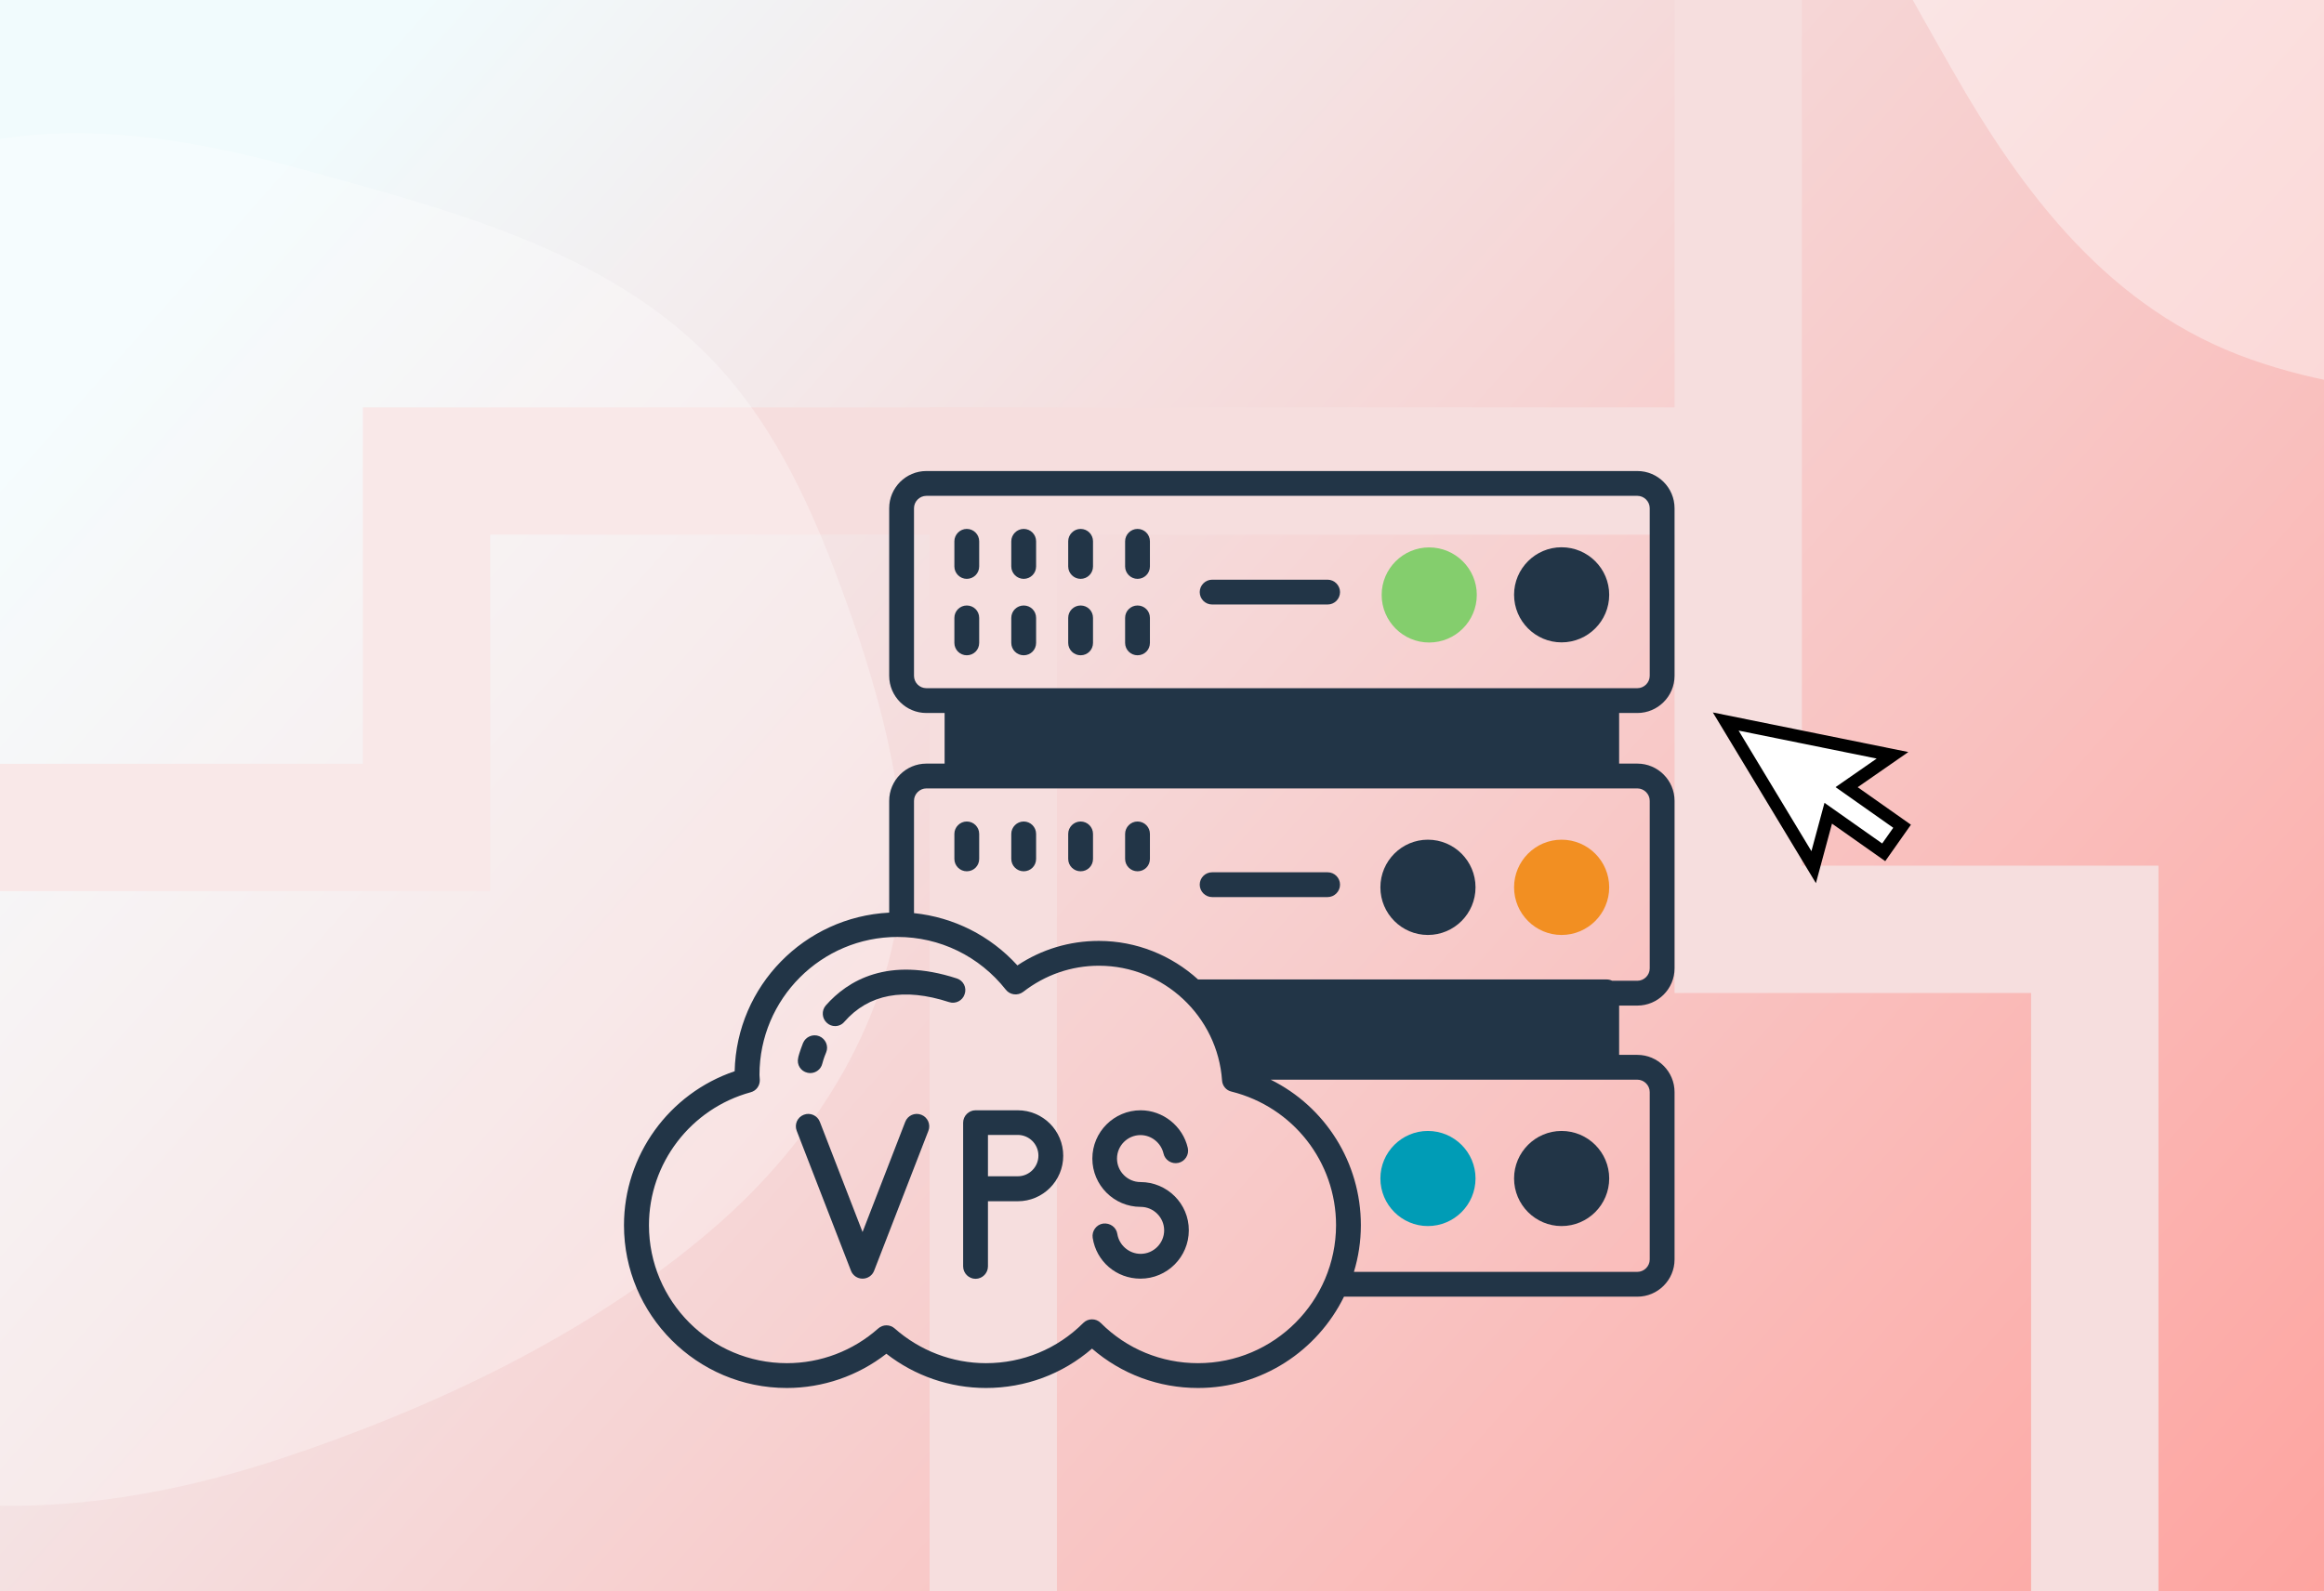 <svg width="365" height="250" viewBox="0 0 365 250" fill="none" xmlns="http://www.w3.org/2000/svg">
<rect x="0" y="0" width="365" height="250" fill="#808080" stroke="none"/>
<g clip-path="url(#clip0_701_588)">
<rect width="365" height="250" fill="url(#paint0_linear_701_588)"/>
<path d="M510.747 -24.248C501.048 19.826 463.17 49.329 420.502 58.456C398.868 63.1 374.601 63.9 353.486 56.454C331.414 48.688 317.723 30.514 306.547 10.859C294.892 -9.717 281.162 -32.495 282.04 -57.034C282.479 -69.524 286.63 -81.533 291.699 -92.862C297.766 -106.472 306.587 -123.646 317.803 -134.094C334.208 -149.306 357.318 -154.43 379.071 -152.668C404.217 -150.667 429.682 -141.5 452.113 -130.211C472.789 -119.803 492.107 -104.871 503.323 -84.175C513.182 -65.881 515.217 -44.424 510.747 -24.248Z" fill="white" fill-opacity="0.4"/>
<path fill-rule="evenodd" clip-rule="evenodd" d="M339 136V360H319V156H263V-69H283V136H339Z" fill="#F6DEDE"/>
<path fill-rule="evenodd" clip-rule="evenodd" d="M77 140L-147 140L-147 120L57 120L57 64L282 64L282 84L77 84L77 140Z" fill="#F6DEDE"/>
<path fill-rule="evenodd" clip-rule="evenodd" d="M222 269L222 493L202 493L202 289L146 289L146 64L166 64L166 269L222 269Z" fill="#F6DEDE"/>
<path d="M-72.42 195.735C-96.727 157.712 -90.805 110.066 -67.088 73.441C-55.074 54.861 -38.48 37.135 -18.285 27.469C2.814 17.353 25.345 20.524 47.146 26.52C69.937 32.828 95.752 39.225 112.483 57.198C121.004 66.34 126.561 77.767 130.987 89.362C136.321 103.276 142.227 121.657 141.685 136.976C140.841 159.332 128.123 179.297 111.496 193.433C92.3 209.798 67.811 221.323 43.967 229.202C21.988 236.462 -2.231 239.564 -24.796 232.86C-44.703 226.896 -61.315 213.163 -72.42 195.735Z" fill="white" fill-opacity="0.3"/>
<path d="M257.154 112.015C260.376 112.015 263 109.391 263 106.169V79.847C263 76.624 260.376 74 257.154 74H145.499C142.277 74 139.653 76.624 139.653 79.847V106.169C139.653 109.391 142.277 112.015 145.499 112.015H148.357V119.966H145.499C142.277 119.966 139.653 122.591 139.653 125.813V143.378C126.349 144.054 115.695 154.889 115.383 168.297C105.068 171.779 98 181.523 98 192.488C98 206.572 109.459 218.057 123.569 218.057C129.233 218.057 134.742 216.16 139.211 212.678C143.68 216.16 149.189 218.057 154.854 218.057C161.038 218.057 166.884 215.874 171.509 211.872C176.135 215.874 181.981 218.057 188.165 218.057C198.221 218.057 206.926 212.184 211.083 203.713H257.154C260.376 203.713 263 201.089 263 197.867V171.571C263 168.349 260.376 165.724 257.154 165.724H254.295V157.981H257.154C260.376 157.981 263 155.357 263 152.135V125.813C263 122.591 260.376 119.966 257.154 119.966H254.295V112.015H257.154ZM188.165 214.159C182.397 214.159 176.966 211.924 172.887 207.845C172.497 207.455 172.003 207.273 171.509 207.273C171.016 207.273 170.522 207.455 170.132 207.845C166.053 211.924 160.622 214.159 154.854 214.159C149.579 214.159 144.486 212.21 140.51 208.702C139.783 208.053 138.665 208.053 137.938 208.702C133.962 212.236 128.869 214.159 123.594 214.159C111.642 214.159 101.924 204.441 101.924 192.488C101.924 182.744 108.498 174.169 117.904 171.597C118.787 171.363 119.359 170.557 119.333 169.648L119.281 168.869C119.281 156.916 128.999 147.198 140.952 147.198C147.604 147.198 153.814 150.212 157.972 155.487C158.621 156.318 159.843 156.474 160.7 155.824C164.156 153.148 168.261 151.719 172.601 151.719C182.735 151.719 191.231 159.644 191.933 169.752C191.985 170.583 192.583 171.311 193.414 171.493C203.08 173.909 209.836 182.536 209.836 192.488C209.81 204.441 200.092 214.159 188.165 214.159ZM259.102 171.571V197.867C259.102 198.932 258.219 199.816 257.154 199.816H212.643C213.344 197.503 213.734 195.035 213.734 192.488C213.734 182.614 208.121 173.857 199.572 169.622H257.154C258.219 169.622 259.102 170.506 259.102 171.571ZM259.102 125.813V152.135C259.102 153.2 258.219 154.083 257.154 154.083H253.204C252.944 153.954 252.658 153.876 252.346 153.876H188.165C184.008 150.108 178.525 147.821 172.575 147.821C167.976 147.821 163.584 149.146 159.791 151.667C155.529 146.99 149.787 144.106 143.55 143.456V125.813C143.55 124.747 144.434 123.864 145.499 123.864H257.154C258.219 123.864 259.102 124.747 259.102 125.813V125.813ZM143.55 106.169V79.847C143.55 78.781 144.434 77.898 145.499 77.898H257.154C258.219 77.898 259.102 78.781 259.102 79.847V106.169C259.102 107.234 258.219 108.117 257.154 108.117H145.499C144.408 108.117 143.55 107.234 143.55 106.169Z" fill="#223547"/>
<path d="M179.123 185.706C177.096 185.706 175.433 184.043 175.433 182.017C175.433 179.99 177.096 178.327 179.123 178.327C180.838 178.327 182.345 179.548 182.735 181.211C182.968 182.276 184.034 182.926 185.073 182.692C186.113 182.458 186.788 181.419 186.554 180.354C185.775 176.924 182.657 174.429 179.149 174.429C174.965 174.429 171.561 177.833 171.561 182.017C171.561 186.2 174.965 189.604 179.149 189.604C181.176 189.604 182.839 191.267 182.839 193.294C182.839 195.321 181.176 196.984 179.149 196.984C177.33 196.984 175.771 195.632 175.485 193.865C175.329 192.8 174.342 192.098 173.25 192.228C172.185 192.384 171.457 193.398 171.613 194.463C172.185 198.179 175.329 200.881 179.123 200.881C183.306 200.881 186.71 197.477 186.71 193.294C186.736 189.11 183.306 185.706 179.123 185.706V185.706Z" fill="#223547"/>
<path d="M144.694 175.131C143.68 174.741 142.563 175.235 142.173 176.248L135.469 193.554L128.765 176.248C128.376 175.235 127.232 174.741 126.245 175.131C125.231 175.52 124.738 176.638 125.128 177.651L133.65 199.634C133.936 200.387 134.664 200.881 135.469 200.881C136.275 200.881 137.002 200.387 137.288 199.634L145.811 177.651C146.201 176.664 145.707 175.52 144.694 175.131V175.131Z" fill="#223547"/>
<path d="M159.843 174.429H153.217C152.151 174.429 151.268 175.313 151.268 176.378V176.976V186.772V198.958C151.268 200.024 152.151 200.907 153.217 200.907C154.282 200.907 155.165 200.024 155.165 198.958V188.721H159.843C163.792 188.721 166.988 185.524 166.988 181.575C166.988 177.625 163.792 174.429 159.843 174.429ZM159.843 184.797H155.165V178.301H159.843C161.635 178.301 163.091 179.756 163.091 181.549C163.091 183.342 161.635 184.797 159.843 184.797Z" fill="#223547"/>
<path d="M150.28 153.719C139.445 150.186 133.105 154.083 129.701 157.955C128.999 158.76 129.077 160.008 129.883 160.709C130.246 161.047 130.714 161.203 131.156 161.203C131.702 161.203 132.247 160.969 132.611 160.527C136.431 156.162 141.965 155.123 149.059 157.435C150.072 157.773 151.19 157.201 151.502 156.188C151.865 155.175 151.32 154.057 150.28 153.719V153.719Z" fill="#223547"/>
<path d="M126.817 168.531C126.972 168.557 127.102 168.583 127.258 168.583C128.142 168.583 128.947 167.985 129.155 167.076C129.181 166.998 129.337 166.322 129.753 165.335C130.168 164.347 129.675 163.204 128.661 162.788C127.674 162.398 126.531 162.866 126.115 163.879C125.595 165.205 125.361 166.088 125.361 166.192C125.102 167.257 125.751 168.297 126.817 168.531V168.531Z" fill="#223547"/>
<path d="M151.839 136.882C152.931 136.882 153.788 136.024 153.788 134.933V131.009C153.788 129.944 152.931 129.061 151.839 129.061C150.774 129.061 149.891 129.944 149.891 131.009V134.933C149.891 136.024 150.774 136.882 151.839 136.882Z" fill="#223547"/>
<path d="M151.839 83.094C150.774 83.094 149.891 83.978 149.891 85.043V88.993C149.891 90.058 150.774 90.942 151.839 90.942C152.931 90.942 153.788 90.058 153.788 88.993V85.043C153.788 83.978 152.931 83.094 151.839 83.094Z" fill="#223547"/>
<path d="M160.778 83.094C159.713 83.094 158.829 83.978 158.829 85.043V88.993C158.829 90.058 159.713 90.942 160.778 90.942C161.869 90.942 162.727 90.058 162.727 88.993V85.043C162.727 83.978 161.869 83.094 160.778 83.094Z" fill="#223547"/>
<path d="M169.717 83.094C168.651 83.094 167.768 83.978 167.768 85.043V88.993C167.768 90.058 168.651 90.942 169.717 90.942C170.808 90.942 171.665 90.058 171.665 88.993V85.043C171.665 83.978 170.808 83.094 169.717 83.094Z" fill="#223547"/>
<path d="M169.717 95.126C168.651 95.126 167.768 95.983 167.768 97.074V100.998C167.768 102.089 168.651 102.947 169.717 102.947C170.808 102.947 171.665 102.089 171.665 100.998V97.074C171.665 95.983 170.808 95.126 169.717 95.126Z" fill="#223547"/>
<path d="M160.778 136.882C161.869 136.882 162.727 136.024 162.727 134.933V131.009C162.727 129.944 161.869 129.061 160.778 129.061C159.713 129.061 158.829 129.944 158.829 131.009V134.933C158.829 136.024 159.713 136.882 160.778 136.882Z" fill="#223547"/>
<path d="M169.717 136.882C170.808 136.882 171.665 136.024 171.665 134.933V131.009C171.665 129.944 170.808 129.061 169.717 129.061C168.651 129.061 167.768 129.944 167.768 131.009V134.933C167.768 136.024 168.651 136.882 169.717 136.882Z" fill="#223547"/>
<path d="M178.655 83.094C177.59 83.094 176.706 83.978 176.706 85.043V88.993C176.706 90.058 177.59 90.942 178.655 90.942C179.746 90.942 180.604 90.058 180.604 88.993V85.043C180.604 83.978 179.746 83.094 178.655 83.094Z" fill="#223547"/>
<path d="M178.655 95.126C177.59 95.126 176.706 95.983 176.706 97.074V100.998C176.706 102.089 177.59 102.947 178.655 102.947C179.746 102.947 180.604 102.089 180.604 100.998V97.074C180.604 95.983 179.746 95.126 178.655 95.126Z" fill="#223547"/>
<path d="M178.655 136.882C179.746 136.882 180.604 136.024 180.604 134.933V131.009C180.604 129.944 179.746 129.061 178.655 129.061C177.59 129.061 176.706 129.944 176.706 131.009V134.933C176.706 136.024 177.59 136.882 178.655 136.882Z" fill="#223547"/>
<path d="M160.778 95.126C159.713 95.126 158.829 95.983 158.829 97.074V100.998C158.829 102.089 159.713 102.947 160.778 102.947C161.869 102.947 162.727 102.089 162.727 100.998V97.074C162.727 95.983 161.869 95.126 160.778 95.126Z" fill="#223547"/>
<path d="M190.374 140.935H208.511C209.576 140.935 210.46 140.052 210.46 138.986C210.46 137.895 209.576 137.038 208.511 137.038H190.374C189.309 137.038 188.425 137.895 188.425 138.986C188.425 140.052 189.309 140.935 190.374 140.935Z" fill="#223547"/>
<path d="M208.511 91.072H190.374C189.309 91.072 188.425 91.955 188.425 93.021C188.425 94.112 189.309 94.969 190.374 94.969H208.511C209.576 94.969 210.46 94.112 210.46 93.021C210.46 91.955 209.576 91.072 208.511 91.072V91.072Z" fill="#223547"/>
<path d="M224.257 192.618C228.389 192.618 231.741 189.266 231.741 185.135C231.741 181.029 228.389 177.677 224.257 177.677C220.152 177.677 216.8 181.029 216.8 185.135C216.8 189.266 220.152 192.618 224.257 192.618Z" fill="#009CB6"/>
<path d="M224.257 146.886C228.389 146.886 231.741 143.534 231.741 139.402C231.741 135.271 228.389 131.919 224.257 131.919C220.152 131.919 216.8 135.271 216.8 139.402C216.8 143.534 220.152 146.886 224.257 146.886Z" fill="#223547"/>
<path d="M151.839 95.126C150.774 95.126 149.891 95.983 149.891 97.074V100.998C149.891 102.089 150.774 102.947 151.839 102.947C152.931 102.947 153.788 102.089 153.788 100.998V97.074C153.788 95.983 152.931 95.126 151.839 95.126Z" fill="#223547"/>
<path d="M245.253 85.978C241.147 85.978 237.795 89.331 237.795 93.436C237.795 97.567 241.147 100.919 245.253 100.919C249.384 100.919 252.736 97.567 252.736 93.436C252.736 89.331 249.384 85.978 245.253 85.978Z" fill="#223547"/>
<path d="M245.253 146.886C249.384 146.886 252.736 143.534 252.736 139.402C252.736 135.271 249.384 131.919 245.253 131.919C241.147 131.919 237.795 135.271 237.795 139.402C237.795 143.534 241.147 146.886 245.253 146.886Z" fill="#F28F22"/>
<path d="M224.457 86C220.352 86 217 89.352 217 93.457C217 97.589 220.352 100.941 224.457 100.941C228.589 100.941 231.941 97.589 231.941 93.457C231.941 89.352 228.589 86 224.457 86Z" fill="#84CE6D"/>
<path d="M245.253 192.618C249.384 192.618 252.736 189.266 252.736 185.135C252.736 181.029 249.384 177.677 245.253 177.677C241.147 177.677 237.795 181.029 237.795 185.135C237.795 189.266 241.147 192.618 245.253 192.618Z" fill="#223547"/>
<path d="M269.857 112.41L297.39 118.117L289.569 122.843L298.042 128.648L296.603 134.483L287.614 127.004L284.584 136.781L269.857 112.41Z" fill="white"/>
<path d="M299.716 118.148L269.013 111.926L285.202 138.746L287.728 129.396L296.091 135.289L300.124 129.565L291.761 123.672L299.716 118.148ZM297.348 130.046L295.61 132.513L286.548 126.128L284.496 133.722L273.062 114.779L294.747 119.173L288.286 123.661L297.348 130.046Z" fill="black"/>
</g>
<defs>
<linearGradient id="paint0_linear_701_588" x1="56" y1="11" x2="378" y2="297" gradientUnits="userSpaceOnUse">
<stop stop-color="#F1FBFD"/>
<stop offset="0.391" stop-color="#F6D5D5"/>
<stop offset="1" stop-color="#FF9B96"/>
</linearGradient>
<clipPath id="clip0_701_588">
<rect width="365" height="250" fill="white"/>
</clipPath>
</defs>
</svg>
